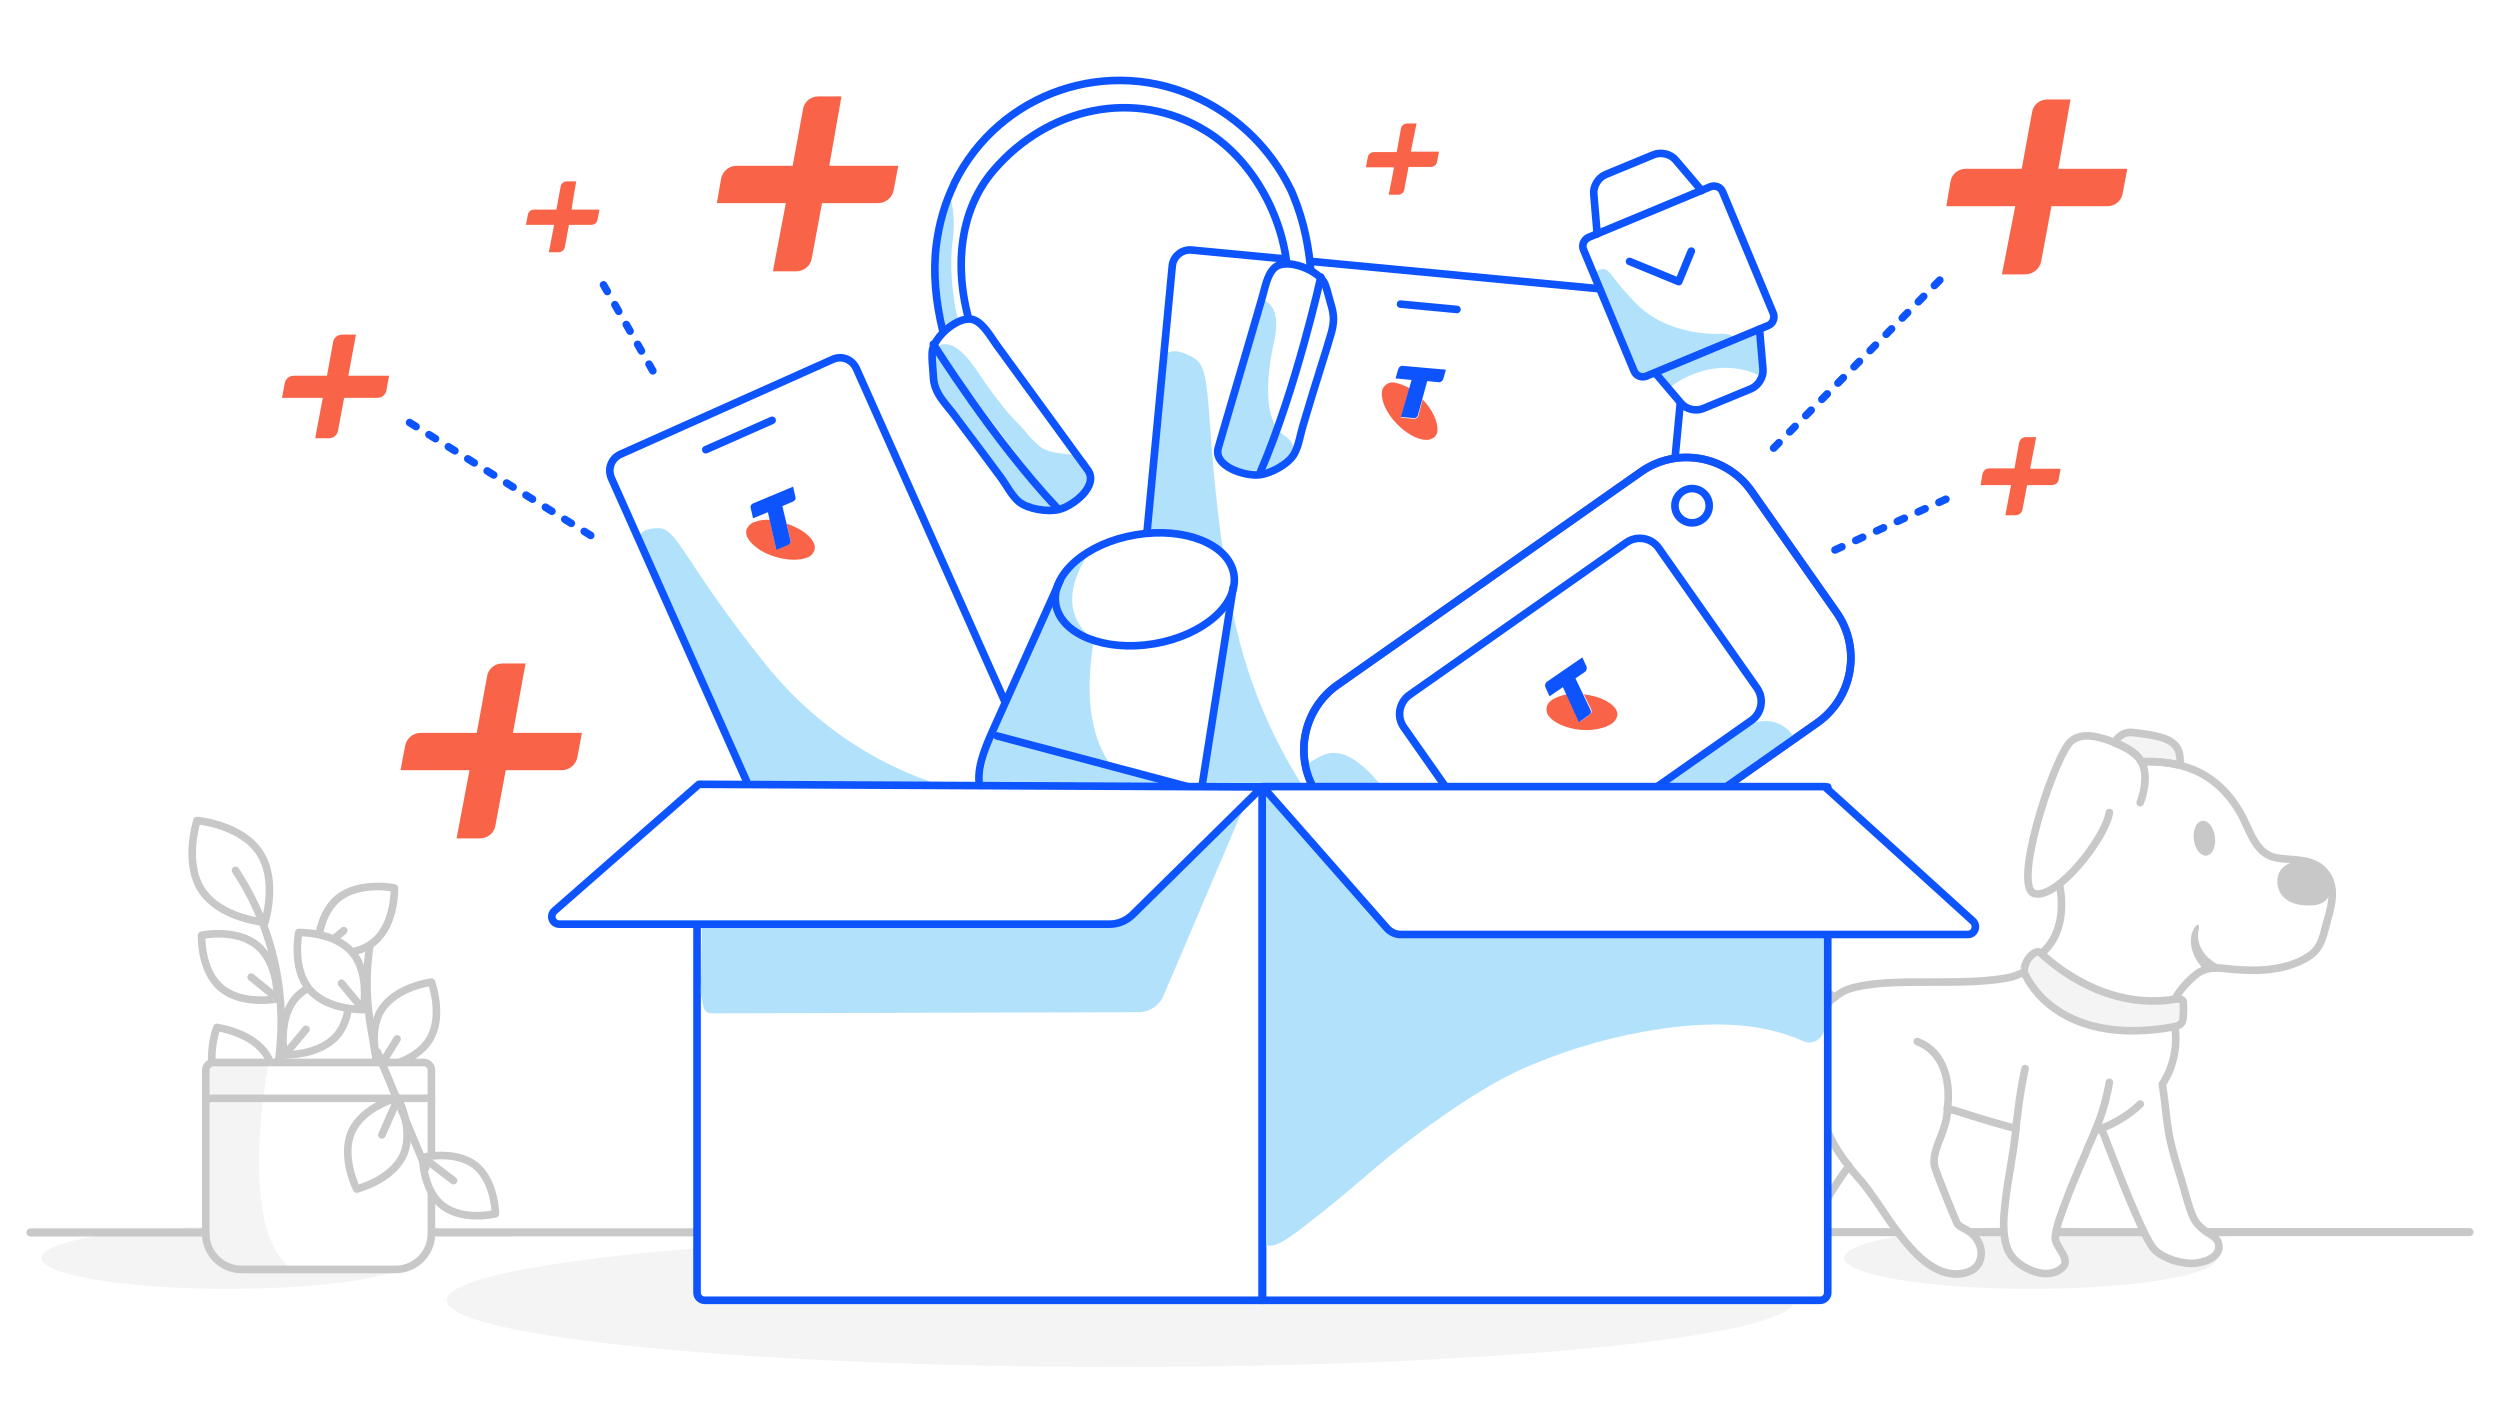 <?xml version="1.0" encoding="utf-8"?>
<!-- Generator: Adobe Illustrator 27.4.0, SVG Export Plug-In . SVG Version: 6.00 Build 0)  -->
<svg version="1.1" id="Layer_1" xmlns="http://www.w3.org/2000/svg" xmlns:xlink="http://www.w3.org/1999/xlink" x="0px" y="0px"
	 viewBox="0 0 656 370" style="enable-background:new 0 0 656 370;" xml:space="preserve">
<style type="text/css">
	.st0{fill:#FFFFFF;}
	.st1{fill-rule:evenodd;clip-rule:evenodd;fill:#F4F4F4;}
	.st2{fill-rule:evenodd;clip-rule:evenodd;fill:#F3F3F3;}
	.st3{fill:none;stroke:#C8C8C8;stroke-width:2.12;stroke-linecap:round;stroke-linejoin:round;}
	.st4{fill:#F4F4F4;stroke:#C8C8C8;stroke-width:2;stroke-linecap:round;stroke-linejoin:round;}
	.st5{fill:#BFE4E3;}
	.st6{fill:none;stroke:#C8C8C8;stroke-width:2;stroke-linecap:round;stroke-linejoin:round;}
	.st7{fill:#C8C8C8;}
	.st8{fill:#FFFFFF;stroke:#C8C8C8;stroke-width:2;stroke-linecap:round;stroke-linejoin:round;}
	.st9{fill:#F4F4F4;}
	.st10{fill:#F96449;}
	.st11{fill-rule:evenodd;clip-rule:evenodd;fill:#B2E2FB;}
	.st12{fill:none;stroke:#0D54FF;stroke-width:2;stroke-linecap:round;stroke-linejoin:round;}
	.st13{fill:#FFFFFF;stroke:#0D54FF;stroke-width:2;stroke-linecap:round;stroke-linejoin:round;}
	.st14{fill:none;stroke:#5E52B6;stroke-width:2;stroke-linecap:round;stroke-linejoin:round;}
	.st15{fill:#B2E2FB;}
	.st16{fill:#0D54FF;}
	.st17{fill-rule:evenodd;clip-rule:evenodd;fill:#FFFFFF;}
	.st18{fill:none;}
	.st19{fill:none;stroke:#0D54FF;stroke-width:2;stroke-linecap:round;stroke-linejoin:round;stroke-dasharray:2,4,2,4,2,4;}
</style>
<g id="Surface">
	<rect y="0" class="st0" width="656" height="370"/>
</g>
<g id="Background">
	<path id="Fill-5" class="st1" d="M108.6,330.1c0,4.5-21.9,8.1-48.9,8.1s-48.9-3.7-48.9-8.1s21.9-8.2,48.9-8.2
		S108.6,325.6,108.6,330.1"/>
	<path id="Fill-5-2" class="st2" d="M581.7,330.1c0,4.5-21.9,8.1-48.9,8.1s-48.9-3.7-48.9-8.1s21.9-8.2,48.9-8.2
		S581.7,325.6,581.7,330.1"/>
	<path id="Fill-5-3" class="st1" d="M470.8,341.2c0,9.7-79.2,17.5-176.8,17.5s-176.8-7.9-176.8-17.5s79.1-17.6,176.8-17.6
		S471,331.5,471,341.2"/>
	<line class="st3" x1="8" y1="323.4" x2="648" y2="323.3"/>
	<g>
		<path class="st0" d="M570.9,262.1c0.9-1.9,4.4-5.6,6.4-6.8c2.1-1.2,4.7-1.1,7.1-0.8c2.5,0.3,5,0.5,7.5,0.4c4.9-0.1,9.9-1,14-3.7
			c3.5-2.3,3.8-6,4.9-9.8c0.9-3.1,1.7-6.6,0.7-9.6c0,0,0-0.1,0-0.1c0-0.1,0-0.1-0.1-0.2c0-0.1-0.1-0.3-0.2-0.4
			c-0.7-1.6-1.7-2.8-3.1-3.6c0,0,0,0,0,0c-0.2-0.1-0.3-0.2-0.5-0.3c-3-1.6-6.9-1.2-10.3-1.8c-4.9-0.9-6.6-6.3-8.7-10.4
			c-2.7-5.6-7.1-10.3-13-12.7l-3.7-1.2c0.5-6-2.4-7.5-12.4-8.6c-2.7-0.3-4.1,1.7-4.8,2.7c-1-0.4-2-0.7-2.9-1c-3-0.9-7-1.5-9.1,1.4
			c-4.6,5.9-14.8,38-8.9,39.3c1.8,0.4,6.6-2.6,6.6-2.6c1.2,12.5-5.2,18-5.2,18c-0.7-0.4-1.4,0.1-1.4,0.1c-2.7,1.7-2.8,5-2.8,5
			c-1.2,0.7-2.6,1.2-4.3,1.5c-5.9,1.1-13,1.1-19.9,1.1c-8,0-15.6,0-21.3,1.7c-1.5,0.4-2.9,1.4-4.1,2.3c-2.3-1.7-4.7-3.2-7-4.9
			c-7.1-5.3-11.6-13.2-15.8-20.6c-0.6-1.1-1.2-1.1-1.7-0.9c-1.7,0.6-0.6,7.1-0.6,7.2c1.2,5.5,3.4,10.8,6.4,15.6
			c2.9,4.7,6,9.5,10,13.3c0.4,0.4,1.1,1,1.9,1.6c-0.4,2.8-0.3,5.9-0.1,8.8c-1.2,3-2.2,5.9-2.8,8.3c-0.8,3.6-2.1,7.2-3.5,10.7
			c-1.5,3.9-2.9,7.9-3.8,11.9c-0.9,3.9-1.4,8.2,0.3,12c1.6,3.7,6.5,7.1,10,3.5c1.8-1.8,2.4-4.1,2-6.6c-0.2-1-0.3-1.9,0.1-2.6
			c1.1-2,6-10.1,8.3-12.9c0.6,0.8,1.2,1.6,1.9,2.2c4.4,4.8,7.4,10.6,11.5,15.7c2.5,3.2,8,10.3,14.8,10.3c1.6,0,3.3-0.4,4.6-1.3
			c1.6-1.1,2.3-3.1,1.9-5.1c-0.4-2.5-2-4.3-4.2-5.4c-0.9-0.5-1.7-0.9-2.1-1.6c-0.5-1-5.6-13.4-5.9-15c-0.4-2.3,0.5-4.7,1.5-7.2
			c0.9-2.4,1.9-5,1.9-7.8c1.3,0.3,2.6,0.7,3.9,1.1c1.2,0.4,14,4.4,14.1,4c-0.6,6.8-2.2,13.4-2.9,20.2c-0.4,3.8-0.7,8,0.7,11.6
			c1.4,3.6,6.3,6.3,10,6.4c1.6,0,3.2-0.5,4.4-1.6c2.4-2.2-2-5.5-1.9-7.9c0.2-2.7,1.3-5.4,2.2-7.9c1.7-4.7,3.7-9.4,5.7-14l0.3-0.8
			c0.4-1,0.9-2,1.3-3c0.3-0.8,0.7-1.5,1-2.3c0.5-0.1,1.1-0.3,1.6-0.5c0.3,0.8,0.7,1.7,1.1,2.7c3.8,9.6,9.5,24.2,12.2,28.2
			c1.6,2.3,6,4.2,10.1,4.4c2.6,0.1,8.1-1.2,7.4-4.9c-0.3-1.7-2-2.5-3.3-3.4c-1.4-0.9-2.7-2.2-3.4-3.8c-1.4-3.1-2.1-6.6-3.1-9.8
			c-1-3.4-2-6.8-2.9-10.2c-0.7-2.9-1-5.9-1.3-8.8c-0.2-2-0.5-4.1-0.8-6.1c3-4.6,4-9.9,3.3-15.1c0,0,0,0,0,0c0.2,0,1.5-0.4,1.9-1.2
			s0.4-3.9,0.3-5.1C572.9,262,571.2,262,570.9,262.1L570.9,262.1z"/>
		<path class="st4" d="M572,200.8c0.5-6-2.4-7.5-12.4-8.6c-2.8-0.3-4.2,1.8-4.8,2.7c0,0,5.6,2,7.1,5c0,0,2.7-0.2,5.2,0.1
			C569.7,200.2,572,200.8,572,200.8L572,200.8z"/>
		<path class="st5" d="M552.5,299.1c3.8,9.6,9.5,24.2,12.2,28.2c1.6,2.3,6,4.2,10.1,4.4c2.6,0.1,8.1-1.2,7.4-4.9
			c-0.3-1.7-2-2.5-3.3-3.4c-1.4-0.9-2.7-2.2-3.4-3.8c-1.4-3.1-2.1-6.6-3.1-9.8c-1-3.4-2-6.8-2.9-10.2c-0.7-2.9-1-5.9-1.3-8.8"/>
		<path class="st5" d="M471.7,290.3c-0.8,3.6-2.1,7.2-3.5,10.7c-1.5,3.9-2.9,7.9-3.8,11.9c-0.9,3.9-1.4,8.2,0.3,12
			c1.6,3.7,6.5,7.1,10,3.5c1.8-1.8,2.4-4.1,2-6.6c-0.2-1-0.3-1.9,0.1-2.6c1.1-2,6-10.1,8.3-12.9"/>
		<path class="st0" d="M485.1,306c-2.3,2.8-7.2,10.9-8.3,12.9c-0.4,0.7-0.2,1.6-0.1,2.6c0.4,2.4-0.2,4.8-2,6.6
			c-3.5,3.6-8.4,0.2-10-3.5c-1.7-3.8-1.2-8.1-0.3-12c1-4.1,2.3-8,3.8-11.9c1.3-3.5,2.7-7.1,3.5-10.7c0.5-2.5,1.5-5.4,2.8-8.3"/>
		<path class="st0" d="M567.6,285.8c0.3,2.9,1.2,10.7,1.9,13.6c0.8,3.4,1.8,6.8,2.9,10.2c1,3.2,1.7,6.7,3.1,9.8
			c0.7,1.6,2,2.8,3.4,3.8c1.3,0.8,3.1,1.7,3.3,3.4c0.6,3.7-4.8,5-7.4,4.9c-4-0.1-8.5-2-10.1-4.4c-2.8-4-9.5-21-13.3-30.6"/>
		<path class="st6" d="M570.6,268.8c0.9,5.4-0.1,10.9-3.2,15.7c0.3,2,0.6,4.1,0.8,6.1c0.3,2.9,0.7,6,1.3,8.8
			c0.8,3.4,1.8,6.8,2.9,10.2c1,3.2,1.7,6.7,3.1,9.8c0.7,1.6,2,2.8,3.4,3.8c1.3,0.8,3.1,1.7,3.3,3.4c0.6,3.7-4.8,5-7.4,4.9
			c-4-0.1-8.5-2-10.1-4.4c-2.8-4-8.5-18.6-12.2-28.2c-0.4-1-0.7-1.9-1.1-2.7c-0.5,0.2-1.1,0.3-1.6,0.5c-0.3,0.8-0.7,1.5-1,2.3
			c-0.5,1-0.9,2-1.3,3l-0.3,0.8c-2,4.6-4,9.2-5.7,14c-0.9,2.5-2,5.2-2.2,7.9c-0.2,2.4,4.3,5.6,1.9,7.9c-1.2,1.1-2.8,1.6-4.4,1.6
			c-3.7-0.1-8.6-2.8-10-6.4c-1.4-3.6-1.1-7.9-0.7-11.6c0.7-6.8,2.3-13.4,2.9-20.2c-0.1,0.4-12.9-3.6-14.1-4s-2.6-0.8-3.9-1.1
			c0,2.9-1,5.4-1.9,7.8c-1,2.5-1.9,4.9-1.5,7.2c0.3,1.5,5.4,14,5.9,15c0.3,0.7,1.2,1.1,2.1,1.6c2.2,1.1,3.8,3,4.2,5.4
			c0.3,1.9-0.3,3.9-1.9,5.1c-1.3,0.9-3,1.3-4.6,1.3c-6.8,0-12.3-7.1-14.8-10.3c-4-5.1-7.1-10.9-11.5-15.7c-0.6-0.7-1.2-1.4-1.9-2.2
			c-2.3,2.8-7.2,10.9-8.3,12.9c-0.4,0.7-0.2,1.6-0.1,2.6c0.4,2.4-0.2,4.8-2,6.6c-3.5,3.6-8.4,0.2-10-3.5c-1.7-3.8-1.2-8.1-0.3-12
			c1-4.1,2.3-8,3.8-11.9c1.3-3.5,2.7-7.1,3.5-10.7c0.5-2.5,1.5-5.4,2.8-8.3c-0.1-2.9-0.3-5.9,0.1-8.8c-0.8-0.7-1.4-1.2-1.9-1.6
			c-4-3.8-7.1-8.6-10-13.3c-3-4.8-5.1-10.1-6.4-15.6c0-0.1-1-6.6,0.6-7.2c0.4-0.2,1-0.1,1.7,0.9c4.2,7.5,8.7,15.4,15.8,20.6
			c2.3,1.7,4.7,3.2,7,4.9c1.2-1,2.7-1.9,4.1-2.3c5.7-1.7,13.3-1.7,21.3-1.7c6.9,0,14,0,19.9-1.1c1.7-0.3,3.1-0.9,4.3-1.5"/>
		<path class="st6" d="M561.9,199.9c4.7-0.2,9.4,0.3,13.7,2.1c5.8,2.4,10.2,7.1,13,12.7c2,4.1,3.7,9.5,8.7,10.4
			c4.4,0.8,9.6-0.1,12.8,3.8c2.9,3.5,1.9,8.2,0.7,12.2c-1.1,3.8-1.4,7.5-4.9,9.8c-4.1,2.7-9.1,3.6-14,3.7c-2.5,0-5-0.1-7.5-0.4
			c-2.3-0.3-5-0.4-7.1,0.8c-2,1.1-5.5,4.9-6.4,6.8"/>
		<path class="st4" d="M533.9,250c0,0,0.9-0.6,1.6,0.1c3.7,3.4,17.2,15,35.2,12.1c0.3,0,2.2-0.4,2.2,0.9c0.1,1.3,0.1,4.3-0.3,5.1
			s-1.7,1.1-1.9,1.2c-32.2,5.9-39.6-14.4-39.6-14.4S531.1,251.7,533.9,250L533.9,250z"/>
		<path class="st7" d="M604.5,226.1c-1.7-0.1-3.6,0.1-5.1,1.2c-2.5,1.9-2.3,6-0.2,8.1c2.1,2.1,5.5,2.4,8.3,2.1
			c3.1-0.4,4.8-3.1,3.8-6.1C610.4,228.1,607.5,226.3,604.5,226.1L604.5,226.1z"/>
		<path class="st6" d="M540.4,232.2c0,0,2.8,11.1-4.3,17.6"/>
		<path class="st7" d="M584.2,254.1c-8.6-3.2-7.4-9.5-7.4-9.5c0.1-0.5,0.3-1.2,0.2-1.7c-0.3-0.8-1,0.3-1.2,0.6
			c-1.3,2-1.1,4.7-0.2,6.9c0.5,1.1,1.1,2.2,1.9,3.1c0.3,0.3,0.5,1.5,1,1C579.6,253.4,582.8,254,584.2,254.1L584.2,254.1z"/>
		
			<ellipse transform="matrix(0.992 -0.125 0.125 0.992 -22.951 73.929)" class="st7" cx="578.5" cy="220.1" rx="2.8" ry="4.6"/>
		<path class="st6" d="M474.5,281.7c0,0,3,15.4,10.7,24.3"/>
		<path class="st6" d="M474.6,272.9c0,0,0.5-6.5,6.9-11.3"/>
		<path class="st6" d="M553.5,284c0,0-1,6.5-3.7,12.6"/>
		<path class="st6" d="M561.6,289.7c0,0-3.8,4-10.2,6.4"/>
		<path class="st6" d="M529,295.8c0,0,1.1-10.2,2.4-15.4"/>
		<path class="st6" d="M511,290.8c0,0,2.3-13.5-7.9-17.5"/>
		<path class="st6" d="M553.5,213.2c-1.1,6.9-13.7,22.7-19.6,21.3c-5.9-1.4,4.3-33.4,8.9-39.3c2.2-2.8,6.1-2.3,9.1-1.4
			c3.2,1,7.4,2.5,9.5,5.3c2.3,3.1,1.5,8.1,0.2,11.5"/>
	</g>
	<path class="st6" d="M71,290.8l1.7-10c3.2-18.2-0.7-37-10.9-52.4l0,0"/>
	<path class="st6" d="M53,233.7c-4.9-7.4-1.3-18.4-1.3-18.4s11.5,1,16.4,8.4C73,231,69.5,242,69.5,242S58,241.1,53,233.7L53,233.7z"
		/>
	<path class="st8" d="M58.1,259.3c-5.6-4.6-5.2-13.9-5.2-13.9s9.2-1.9,14.7,2.8c5.5,4.6,5.2,13.9,5.2,13.9S63.6,263.9,58.1,259.3z"
		/>
	<line class="st6" x1="72.8" y1="262" x2="65.9" y2="256.4"/>
	<path class="st8" d="M77.4,262.1c4.6-5.6,13.9-5.2,13.9-5.2s1.8,9.2-2.8,14.7s-13.9,5.2-13.9,5.2S72.8,267.7,77.4,262.1z"/>
	<line class="st6" x1="74.6" y1="276.9" x2="80.3" y2="270.1"/>
	<path class="st8" d="M57.4,284.6c-3.8-6.1-0.5-15-0.5-15s9.3,1.2,13.1,7.3s0.5,15,0.5,15S61.2,290.8,57.4,284.6L57.4,284.6z"/>
	<line class="st6" x1="70.5" y1="292" x2="65.8" y2="284.4"/>
	<path class="st6" d="M98.9,279l-1.7-10.1c-1.2-7.2-1.2-14.6,0-21.8"/>
	<path class="st8" d="M98.2,247.1c5.6-4.7,5.3-14.1,5.3-14.1s-9.3-1.9-14.9,2.8s-5.3,14.1-5.3,14.1S92.6,251.8,98.2,247.1
		L98.2,247.1z"/>
	<line class="st6" x1="83.3" y1="249.9" x2="90.2" y2="244.2"/>
	<path class="st8" d="M92.5,250c-4.7-5.6-14.1-5.3-14.1-5.3s-1.9,9.3,2.8,14.9c4.7,5.6,14.1,5.3,14.1,5.3S97.2,255.6,92.5,250
		L92.5,250z"/>
	<line class="st6" x1="95.3" y1="264.9" x2="89.6" y2="258"/>
	<path class="st8" d="M112.7,272.8c3.8-6.2,0.5-15.1,0.5-15.1s-9.4,1.2-13.2,7.4s-0.5,15.1-0.5,15.1S108.9,279,112.7,272.8z"/>
	<line class="st6" x1="99.5" y1="280.2" x2="104.2" y2="272.6"/>
	<path class="st0" d="M54,278.8h59.2v44.9c0,5.2-4.2,9.4-9.4,9.4H63.4c-5.2,0-9.4-4.2-9.4-9.4l0,0L54,278.8L54,278.8L54,278.8z"/>
	<path class="st9" d="M70.5,279c0,0-8.7,44,6.2,54c-3.8,0.3-7.7,0.3-11.6,0.2c-5.8,0-10.4-4.8-10.4-10.5L54,278.8L70.5,279L70.5,279
		z"/>
	<path class="st6" d="M56,278.8h55.2c1.1,0,2,0.9,2,2v42.9c0,5.2-4.2,9.4-9.4,9.4H63.4c-5.2,0-9.4-4.2-9.4-9.4l0,0V293L54,280.9
		C54,279.7,54.9,278.8,56,278.8L56,278.8z"/>
	<path class="st8" d="M124.6,305.7c5.3,4.1,5.4,12.8,5.4,12.8s-8.3,2-13.7-2s-5.4-12.8-5.4-12.8S119.3,301.7,124.6,305.7z"/>
	<line class="st6" x1="111" y1="303.7" x2="119" y2="309.8"/>
	<path class="st8" d="M105.8,303.1c-3,6.6-12.2,8.9-12.2,8.9s-4.3-8.5-1.3-15.1c3-6.6,12.1-8.9,12.1-8.9S108.8,296.6,105.8,303.1
		L105.8,303.1z"/>
	<line class="st6" x1="104.5" y1="288.1" x2="100.2" y2="297.8"/>
	<path class="st6" d="M99,276l12.7,30.5"/>
	<line class="st6" x1="113.2" y1="288.2" x2="54" y2="288.2"/>
</g>
<g id="Foreground">
	<path id="Path-5" class="st10" d="M534.3,114.7h-2.7c-0.9,0-1.6,0.6-1.8,1.5l-1.2,6.7h-6.6c-0.9,0-1.6,0.6-1.8,1.5l-0.5,2.9h8
		l-1.5,7.9h2.7c0.9,0,1.6-0.6,1.8-1.5l1.2-6.4h6.5c0.9,0,1.7-0.6,1.8-1.5l0.5-2.8h-8L534.3,114.7L534.3,114.7z"/>
	<path id="Path-2-2" class="st10" d="M220.8,25.3h-6.1c-2,0-3.7,1.4-4,3.4l-2.7,14.8h-14.7c-2,0-3.7,1.4-4.1,3.4l-1.1,6.4h18.1
		l-3.4,17.9h6.1c2,0,3.8-1.4,4.1-3.4l2.7-14.5h14.7c2,0,3.7-1.4,4.1-3.4l1.2-6.4h-18.1L220.8,25.3L220.8,25.3z"/>
	<path id="Path-2-2-2" class="st10" d="M543.3,26.1h-6.1c-2,0-3.7,1.4-4,3.4l-2.7,14.8h-14.7c-2,0-3.7,1.4-4,3.4l-1.1,6.4h18.1
		L525.3,72h6.1c2,0,3.8-1.4,4.2-3.4l2.7-14.5H553c2,0,3.7-1.4,4-3.4l1.2-6.4h-18.1L543.3,26.1L543.3,26.1z"/>
	<path id="Path-2-2-3" class="st10" d="M137.9,174.1h-6.1c-2,0-3.7,1.4-4,3.4l-2.7,14.8h-14.7c-2,0-3.7,1.4-4.1,3.4l-1.2,6.4h18.1
		l-3.4,17.9h6.1c2,0,3.8-1.4,4.1-3.4l2.7-14.5h14.7c2,0,3.7-1.4,4.1-3.4l1.2-6.4h-18.1L137.9,174.1L137.9,174.1z"/>
	<path id="Path-4" class="st10" d="M151.2,47.6h-2.5c-0.8,0-1.5,0.6-1.6,1.4L146,55h-5.9c-0.8,0-1.5,0.6-1.6,1.4l-0.5,2.6h7.4
		l-1.4,7.2h2.5c0.8,0,1.5-0.5,1.7-1.3l1.1-5.9h5.9c0.8,0,1.5-0.6,1.6-1.4l0.5-2.6h-7.3C149.9,55,151.2,47.6,151.2,47.6z"/>
	<path id="Path-Copy" class="st10" d="M93.4,87.8h-3.6c-1.2,0-2.2,0.8-2.4,2l-1.6,8.8h-8.7c-1.2,0-2.2,0.8-2.4,2l-0.7,3.8h10.7
		l-2,10.6h3.6c1.2,0,2.2-0.8,2.4-2l1.6-8.6H99c1.2,0,2.2-0.8,2.4-2l0.7-3.8H91.4L93.4,87.8L93.4,87.8z"/>
	<path id="Path-5-2" class="st10" d="M371.7,32.4h-2.5c-0.8,0-1.5,0.6-1.6,1.4l-1.1,6.1h-6c-0.8,0-1.5,0.6-1.6,1.4l-0.5,2.6h7.4
		l-1.4,7.2h2.5c0.8,0,1.5-0.6,1.6-1.4l1.1-5.9h5.9c0.8,0,1.5-0.6,1.6-1.4l0.5-2.6h-7.4L371.7,32.4z"/>
	<path class="st0" d="M162.8,119.2l55.7-24.9c2.4-1.1,5.1,0,6.2,2.4l49.6,111.2c1.1,2.4,0,5.1-2.4,6.2l-55.7,24.9
		c-2.4,1.1-5.1,0-6.2-2.4l-49.6-111.2C159.4,123,160.4,120.3,162.8,119.2z"/>
	<path class="st11" d="M167.7,141l40,89.6c2.3,5.2,6.8,8.3,10.1,6.8l47-21c1.7-0.8,1.2-4.6-0.9-6c-2.1-1.4-4.5-2.1-7-2.2
		c-8.4-0.8-35.1-8-55.7-33.5s-23.4-35.9-28.1-36.1C169.9,138.5,168.1,139.3,167.7,141L167.7,141z"/>
	<path class="st0" d="M291.7,237.4l15.9-167.6c0.2-2.5,2.5-4.4,5-4.2l126.3,12c2.5,0.2,4.4,2.5,4.2,5l-15.9,167.6
		c-0.2,2.5-2.5,4.4-5,4.2l-126.3-12C293.3,242.2,291.4,240,291.7,237.4z"/>
	<path class="st12" d="M162.8,119.2l55.7-24.9c2.4-1.1,5.1,0,6.2,2.4l49.6,111.2c1.1,2.4,0,5.1-2.4,6.2l-55.7,24.9
		c-2.4,1.1-5.1,0-6.2-2.4l-49.6-111.2C159.4,123,160.4,120.3,162.8,119.2z"/>
	<path class="st11" d="M305.3,93.3l-13.2,138.9c-0.7,7.8,3,10.2,7.9,10.6l70.6,6.7c2.6,0.2,4.5-4.7,3-7.9c-1.6-3-4-5.6-6.8-7.4
		c-9.5-6.6-36.7-33.3-44.1-77.9s-3.7-58.9-9.3-62.3C309.7,91.8,307,91.6,305.3,93.3L305.3,93.3z"/>
	<path class="st12" d="M291.7,237.4l15.9-167.6c0.2-2.5,2.5-4.4,5-4.2l126.3,12c2.5,0.2,4.4,2.5,4.2,5l-15.9,167.6
		c-0.2,2.5-2.5,4.4-5,4.2l-126.3-12C293.3,242.2,291.4,240,291.7,237.4z"/>
	<path class="st13" d="M263.1,211.5c2.3,1.5,2.9,4.5,1.4,6.8c-1.1,1.6-3,2.5-4.9,2.2c-0.6-0.1-1.1-0.3-1.5-0.6
		c-2.3-1.4-3-4.5-1.6-6.8c1.1-1.7,3.1-2.6,5.1-2.3C262.2,210.9,262.7,211.1,263.1,211.5L263.1,211.5z"/>
	<line class="st12" x1="185.2" y1="118" x2="202.6" y2="110.3"/>
	<line class="st12" x1="367.5" y1="79.8" x2="382.3" y2="81.2"/>
	<circle class="st13" cx="356" cy="235.9" r="5.9"/>
	<path class="st0" d="M351,179.7l79.6-55.9c9.4-6.6,22.4-4.3,29,5.1l22.3,31.8c6.6,9.4,4.3,22.4-5.1,29l-79.6,55.9
		c-9.4,6.6-22.4,4.3-29-5.1l-22.3-31.8C339.3,199.3,341.6,186.3,351,179.7z"/>
	<path class="st14" d="M351,179.7l79.6-55.9c9.4-6.6,22.4-4.3,29,5.1l22.3,31.8c6.6,9.4,4.3,22.4-5.1,29l-79.6,55.9
		c-9.4,6.6-22.4,4.3-29-5.1l-22.3-31.8C339.3,199.3,341.6,186.3,351,179.7z"/>
	<circle class="st12" cx="444" cy="132.7" r="4.5"/>
	<path class="st15" d="M342.3,202.4c-1-1.5,4.5-4.2,5.5-4.5c2.8-0.9,5.6,0.1,7.9,1.7c6.6,4.6,10.2,12.3,16.3,17.5
		c7,5.9,16.2,11.6,25.8,10.6c10.3-1,18.3-8.9,26.4-14.6l18.3-12.8c6.6-4.6,20.7-17.6,28.1-7.1l-78.3,55c-0.8,0.6-1.6,1.2-2.5,1.7
		c-2.3,0.4-10.7,2.8-18.5-6L342.3,202.4L342.3,202.4z"/>
	<path class="st0" d="M369.9,182.3l56.8-39.9c2.8-2,6.7-1.3,8.6,1.5l25.7,36.6c2,2.8,1.3,6.7-1.5,8.6L402.7,229
		c-2.8,2-6.7,1.3-8.6-1.5l-25.7-36.6C366.4,188.1,367.1,184.3,369.9,182.3z"/>
	<path class="st12" d="M369.9,182.3l56.8-39.9c2.8-2,6.7-1.3,8.6,1.5l25.7,36.6c2,2.8,1.3,6.7-1.5,8.6L402.7,229
		c-2.8,2-6.7,1.3-8.6-1.5l-25.7-36.6C366.4,188.1,367.1,184.3,369.9,182.3z"/>
	<path class="st12" d="M351,179.7l79.6-55.9c9.4-6.6,22.4-4.3,29,5.1l22.3,31.8c6.6,9.4,4.3,22.4-5.1,29l-79.6,55.9
		c-9.4,6.6-22.4,4.3-29-5.1l-22.3-31.8C339.3,199.3,341.6,186.3,351,179.7z"/>
	<g>
		<path class="st10" d="M415.6,182.2l1.9,3.9c0.3,0.5,0.1,1.1-0.3,1.4l-2.7,1.9l-3.3-7.2c-1.4,0.2-2.7,0.7-3.9,1.4
			c-0.8,0.5-1.4,1.3-1.5,2.3c0,0.7,0.1,1.3,0.5,1.9c1.3,1.8,4.5,3.3,8.3,3.7c3.5,0.3,6.5-0.4,8.3-1.6c0.8-0.5,1.3-1.3,1.5-2.2
			c0-0.7-0.2-1.4-0.6-1.9C422.4,184,419.3,182.6,415.6,182.2L415.6,182.2z"/>
		<path class="st16" d="M405.9,178.9c-0.4,0.3-0.6,0.9-0.4,1.4l1.1,2.4l3.5-2.4l4.2,9.2l2.7-1.9c0.5-0.3,0.6-0.9,0.3-1.4l-3.9-8.2
			l2.5-1.7c0.4-0.3,0.6-0.9,0.4-1.4l-1.1-2.4L405.9,178.9L405.9,178.9z"/>
	</g>
	<g>
		<path class="st10" d="M206.4,137.4l1,4.2c0.2,0.5-0.1,1.1-0.6,1.3l-3.1,1.3l-1.7-7.8c-1.4-0.1-2.8,0.1-4.1,0.6
			c-0.9,0.3-1.6,1-2,1.9c-0.2,0.6-0.1,1.3,0.1,1.9c0.9,2,3.7,4.2,7.4,5.3c3.3,1,6.5,1,8.4,0.2c0.9-0.3,1.6-1,1.9-1.9
			c0.2-0.7,0.1-1.4-0.2-2C212.7,140.6,209.9,138.5,206.4,137.4L206.4,137.4z"/>
		<path class="st16" d="M197.6,132.1c-0.5,0.2-0.8,0.7-0.6,1.3l0.6,2.6l3.9-1.6l2.2,9.9l3.1-1.3c0.5-0.2,0.8-0.8,0.6-1.3l-2.1-8.9
			l2.8-1.2c0.5-0.2,0.8-0.7,0.6-1.3l-0.6-2.6L197.6,132.1L197.6,132.1z"/>
	</g>
	<g>
		<path class="st10" d="M373.3,104.8l-1.1,4.2c-0.1,0.6-0.6,0.9-1.2,0.9l-3.3-0.3l2.2-7.7c-1.2-0.7-2.5-1.2-3.9-1.5
			c-1-0.2-1.9,0.1-2.6,0.8c-0.5,0.5-0.8,1.1-0.8,1.8c-0.2,2.2,1.2,5.4,3.9,8.2c2.4,2.5,5.2,4,7.3,4.2c0.9,0.1,1.9-0.1,2.6-0.7
			c0.5-0.5,0.8-1.1,0.8-1.8C377.3,110.6,375.9,107.5,373.3,104.8L373.3,104.8z"/>
		<path class="st16" d="M368.1,96c-0.5-0.1-1,0.3-1.2,0.8l-0.7,2.5l4.2,0.4l-2.8,9.7l3.3,0.3c0.6,0.1,1.1-0.3,1.2-0.9l2.4-8.8l3,0.3
			c0.5,0.1,1-0.3,1.2-0.8l0.7-2.5L368.1,96L368.1,96z"/>
	</g>
	<g>
		<path class="st17" d="M323.6,154.1l-8.4,53.5c-1.5,6.8-3.4,13.3-9.4,17.4c-6.4,4.3-15.4-0.2-22.2-1.9c-5.8-1.5-11.6-3.1-17.4-4.6
			c-4.5-1.2-7.9-7.2-9-11.5c-1.2-4.7,1.1-10.2,2.9-14.4l18-40.1"/>
		
			<ellipse transform="matrix(0.986 -0.166 0.166 0.986 -21.491 51.865)" class="st0" cx="300.4" cy="154.8" rx="23.7" ry="14.5"/>
		<path class="st11" d="M285.2,145.9c-5.7,9.2-5.1,16.6,1.8,22.1c-2.5,15.1-0.7,26.4,5.3,33.9l21.5,5.7c-1.6,6.7-3.2,11.1-4.8,13.1
			s-4.2,3.8-7.9,5.3c-1.6,0.5-3.5,0.5-5.5,0s-11.4-3-28.2-7.5c-1.7-0.8-3.6-0.9-3.9-2.2c-0.2-0.8-3.9-3.1-5.5-8.1
			c-0.8-2.6-0.1-6.9,2.5-14.7c6.7-20.5,13.6-32.1,15.9-36.5C278.6,150.8,281.5,147.1,285.2,145.9L285.2,145.9z"/>
		<path class="st12" d="M323.6,154.1l-8.4,53.5c-1.5,6.8-3.4,13.3-9.4,17.4c-6.4,4.3-15.4-0.2-22.2-1.9c-5.8-1.5-11.6-3.1-17.4-4.6
			c-4.5-1.2-7.9-7.2-9-11.5c-1.2-4.7,1.1-10.2,2.9-14.4l18-40.1"/>
		<line class="st12" x1="261.6" y1="193.1" x2="313.5" y2="206.9"/>
		
			<ellipse transform="matrix(0.986 -0.166 0.166 0.986 -21.491 51.865)" class="st12" cx="300.4" cy="154.8" rx="23.7" ry="14.5"/>
	</g>
	<g>
		<rect x="182.9" y="206.5" class="st0" width="148.4" height="134.7"/>
		<rect x="182.9" y="206.5" class="st18" width="148.4" height="134.7"/>
		<path class="st0" d="M182.9,206.5h148.4v134.7H184.9c-1.1,0-2-0.9-2-2V206.5L182.9,206.5z"/>
		<path class="st0" d="M331.2,206.5h148.4v132.7c0,1.1-0.9,2-2,2H331.2V206.5L331.2,206.5z"/>
		<path class="st12" d="M182.9,206.5h148.4v134.7H184.9c-1.1,0-2-0.9-2-2V206.5L182.9,206.5z"/>
		<path class="st11" d="M186.9,265.9l111.9-0.3c2.8,0,5.4-1.7,6.5-4.3l22.6-53.1c0.1-0.1,0.1-0.3,0.1-0.5v-0.6
			c0-0.7-0.5-1.2-1.2-1.2l-137.4,1.3c-2.9,0-5.1,2.6-4.7,5.4l-0.8,47.6c0,0.3,0,0.6,0.1,0.9C184.6,263.7,184.2,265.9,186.9,265.9
			L186.9,265.9z"/>
		<rect x="331.2" y="206.5" class="st18" width="148.4" height="134.7"/>
		<path class="st11" d="M331.9,325.1c0,5.6,10.6-3.6,12.1-4.7c9.4-7.1,17.9-15.3,27.3-22.3c9.4-7,19.7-14.1,30.4-18.6
			c10.9-4.6,22.4-7.8,33.9-9.5c12.4-1.8,25.9-2.1,37.6,3.2c2.7,1.2,5.6-0.9,5.6-4v-63l-147,2.3C331.9,208.6,331.9,324.8,331.9,325.1
			L331.9,325.1z"/>
		<path class="st13" d="M291.2,242.5H146.8c-1.9,0-2.7-2.3-1.3-3.5l37.9-33.2l147.8,0.7l-34.1,33.6
			C295.5,241.6,293.4,242.5,291.2,242.5L291.2,242.5z"/>
		<path class="st12" d="M331.2,206.5h148.4v132.7c0,1.1-0.9,2-2,2H331.2V206.5L331.2,206.5z"/>
		<path class="st13" d="M363.8,243.4l-32.5-37h147.5l38.9,35.3c1.3,1.2,0.5,3.5-1.3,3.5H367.8C366.3,245.3,364.8,244.6,363.8,243.4
			L363.8,243.4z"/>
	</g>
	<g>
		<path class="st0" d="M419.1,61.4l-0.9-10.5c-0.2-2,1.2-4.3,3.1-5.1l12.6-5.2c1.9-0.8,4.5-0.2,5.8,1.4l6.8,8"/>
		<path class="st0" d="M434.3,97.8l6.8,8c1.3,1.6,3.9,2.2,5.8,1.4l12.6-5.2c1.9-0.8,3.3-3.1,3.1-5.1l-0.9-10.5"/>
		<path class="st0" d="M416.8,62.3l32-13.3c1.3-0.5,2.7,0.1,3.2,1.3l13.3,31.9c0.5,1.3-0.1,2.7-1.3,3.2l-32,13.3
			c-1.3,0.5-2.7-0.1-3.2-1.3l-13.3-31.9C415,64.3,415.6,62.9,416.8,62.3z"/>
		<path class="st11" d="M437.7,102c0,0,11.2-9.8,24.6-3.2l-0.6-12.4L434.4,98L437.7,102L437.7,102z"/>
		<path class="st11" d="M418.7,73.2l9.5,22.8c1.1,2.8,4.7,2.4,5.7,2l21.3-8.8c-0.3-1.2-1.7-1.8-4-1.6c-3.5,0.2-14.4-0.6-21.3-7.4
			c-6.9-6.8-7.4-9.8-9.4-9.6c-0.1,0-0.2,0-0.4,0.1C418.9,70.8,418.2,72.1,418.7,73.2"/>
		<polyline class="st12" points="427.6,68.6 440.5,73.9 443.8,65.9 		"/>
		<path class="st12" d="M419.1,61.4l-0.9-10.5c-0.2-2,1.2-4.3,3.1-5.1l12.6-5.2c1.9-0.8,4.5-0.2,5.8,1.4l6.8,8"/>
		<path class="st12" d="M434.3,97.8l6.8,8c1.3,1.6,3.9,2.2,5.8,1.4l12.6-5.2c1.9-0.8,3.3-3.1,3.1-5.1l-0.9-10.5"/>
		<path class="st12" d="M416.8,62.3l32-13.3c1.3-0.5,2.7,0.1,3.2,1.3l13.3,31.9c0.5,1.3-0.1,2.7-1.3,3.2l-32,13.3
			c-1.3,0.5-2.7-0.1-3.2-1.3l-13.3-31.9C415,64.3,415.6,62.9,416.8,62.3z"/>
	</g>
	<line class="st19" x1="171.3" y1="97.3" x2="156.5" y2="71.5"/>
	<line class="st19" x1="155" y1="140.5" x2="104.3" y2="108.9"/>
	<line class="st19" x1="510.6" y1="131" x2="478.9" y2="145.5"/>
	<line class="st19" x1="509" y1="73.5" x2="464.1" y2="118.9"/>
	<g>
		<path class="st0" d="M338.5,49.4c-5-10.1-13.2-18.3-23.4-23.3c-23.9-11.8-52.9-2-64.7,22c-0.1,0.1-0.1,0.2-0.1,0.3
			c-2.4,5-3.9,10.3-4.6,15.8c-1.9,14.7,3.2,30.8,9.5,43.9c2.2,4.2,4.7,8.2,7.6,11.9c2.8,3.8,7.5,11.3,13.1,11c0.9-0.1,2-3.2,1.5-3.8
			c-9-11.5-16.3-24.3-21.4-38c-5.7-14.8-5.6-32.6,4.8-44.6c14.1-16.4,37-21.6,55.5-10.3c13.6,8.2,22.4,26,21.6,41.9
			c-0.7,14.6-4.9,29.4-10,43c-0.3,0.8,1.8,3.4,2.6,3.2c5.4-1.4,7.5-10,9-14.5c1.6-4.4,2.8-9,3.6-13.7c1.9-14.2,1.9-29.3-3.7-42.8
			C339.1,50.7,338.9,50.1,338.5,49.4L338.5,49.4z"/>
		<path class="st15" d="M249.1,51.4c0,0,2.1,4.1,0.7,13.2c-0.4,5-0.1,10.1,0.7,15c0.7,4.4,2.1,8.7,4.2,12.6c2,3.8,5.2,6.7,7.4,10.4
			c1.9,3.1,3.7,6.2,5.6,9.3l8.2,13.8l0.9,5.8l-6.3-1.9C270.5,129.6,235.4,86.2,249.1,51.4L249.1,51.4z"/>
		<path class="st12" d="M338.5,49.4c-5-10.1-13.2-18.3-23.4-23.3c-23.9-11.8-52.9-2-64.7,22c-0.1,0.1-0.1,0.2-0.1,0.3
			c-2.4,5-3.9,10.3-4.6,15.8c-1.9,14.7,3.2,30.8,9.5,43.9c2.2,4.2,4.7,8.2,7.6,11.9c2.8,3.8,7.5,11.3,13.1,11c0.9-0.1,2-3.2,1.5-3.8
			c-9-11.5-16.3-24.3-21.4-38c-5.7-14.8-5.6-32.6,4.8-44.6c14.1-16.4,37-21.6,55.5-10.3c13.6,8.2,22.4,26,21.6,41.9
			c-0.7,14.6-4.9,29.4-10,43c-0.3,0.8,1.8,3.4,2.6,3.2c5.4-1.4,7.5-10,9-14.5c1.6-4.4,2.8-9,3.6-13.7c1.9-14.2,1.9-29.3-3.7-42.8
			C339.1,50.7,338.9,50.1,338.5,49.4L338.5,49.4z"/>
		<path class="st0" d="M245.5,101.8c-0.4-1.1-0.6-2.2-0.6-3.3c-0.1-2-0.4-4-0.3-6c0.1-3.9,7.2-10.2,11.1-8.5
			c2.5,1.1,4.2,4.3,5.8,6.5l6.7,9.2l14.2,19.5l3,4.1c3.1,4.2-4,9.6-7.6,10.4c-2.9,0.7-8.2-0.1-10.5-2.1c-1.8-1.5-3.2-4.3-4.6-6.2
			l-5.2-7l-7.5-10C248.1,106,246.4,104.2,245.5,101.8L245.5,101.8z"/>
		<path class="st15" d="M245.5,91.4c0,0-0.4,10.4,1.4,13.1l17.1,23.3c0,0,5.1,6.8,11,6.2c1.8-0.1,3.5-0.5,5.2-1.2
			c1.7-0.8,3.1-2,4.3-3.5c1.1-1.4,3.2-2.8,2.1-4.6c-0.4-0.6-1.3-3.9-1.9-4.2c-3.9-2.2-8.2-0.7-11.8-3.3c-1.5-1.3-2.9-2.7-4.1-4.3
			c-1.4-1.6-3-3.1-4.4-4.7c-2.8-3.4-5.4-6.9-7.8-10.6C254.6,94.7,249.6,87.6,245.5,91.4L245.5,91.4z"/>
		<path class="st13" d="M244.9,90.3c0,0,16,25.5,32.3,42.8"/>
		<path class="st12" d="M245.5,101.8c-0.4-1.1-0.6-2.2-0.6-3.3c-0.1-2-0.4-4-0.3-6c0.1-3.9,7.2-10.2,11.1-8.5
			c2.5,1.1,4.2,4.3,5.8,6.5l6.7,9.2l14.2,19.5l3,4.1c3.1,4.2-4,9.6-7.6,10.4c-2.9,0.7-8.2-0.1-10.5-2.1c-1.8-1.5-3.2-4.3-4.6-6.2
			l-5.2-7l-7.5-10C248.1,106,246.4,104.2,245.5,101.8L245.5,101.8z"/>
		<path class="st0" d="M349.9,83.7c0-1.1-0.2-2.2-0.5-3.3c-0.6-1.9-1-3.9-1.7-5.8c-1.4-3.6-10.2-7.2-13.3-4.3
			c-2,1.9-2.5,5.5-3.3,8.1l-3.2,11l-6.8,23.2l-1.4,4.8c-1.5,5,7,7.6,10.7,7.2c3-0.3,7.7-2.8,9.2-5.5c1.2-2.1,1.6-5.1,2.3-7.4
			l2.5-8.3l3.7-11.9C348.9,88.6,349.9,86.3,349.9,83.7L349.9,83.7z"/>
		<path class="st15" d="M330.7,78.6c0,0,6.1,0.3,3.6,11.2c0,0-5.1,20.3,3.2,24.8c0,0,5.1,3.5-1.5,7.8c0,0-12.7,3.9-16.9-2.8
			L330.7,78.6L330.7,78.6z"/>
		<path class="st12" d="M349.9,83.7c0-1.1-0.2-2.2-0.5-3.3c-0.6-1.9-1-3.9-1.7-5.8c-1.4-3.6-10.2-7.2-13.3-4.3
			c-2,1.9-2.5,5.5-3.3,8.1l-3.2,11l-6.8,23.2l-1.4,4.8c-1.5,5,7,7.6,10.7,7.2c3-0.3,7.7-2.8,9.2-5.5c1.2-2.1,1.6-5.1,2.3-7.4
			l2.5-8.3l3.7-11.9C348.9,88.6,349.9,86.3,349.9,83.7L349.9,83.7z"/>
		<path class="st13" d="M346.6,72.7c0,0-6.5,29.4-15.9,51.2"/>
	</g>
</g>
</svg>
